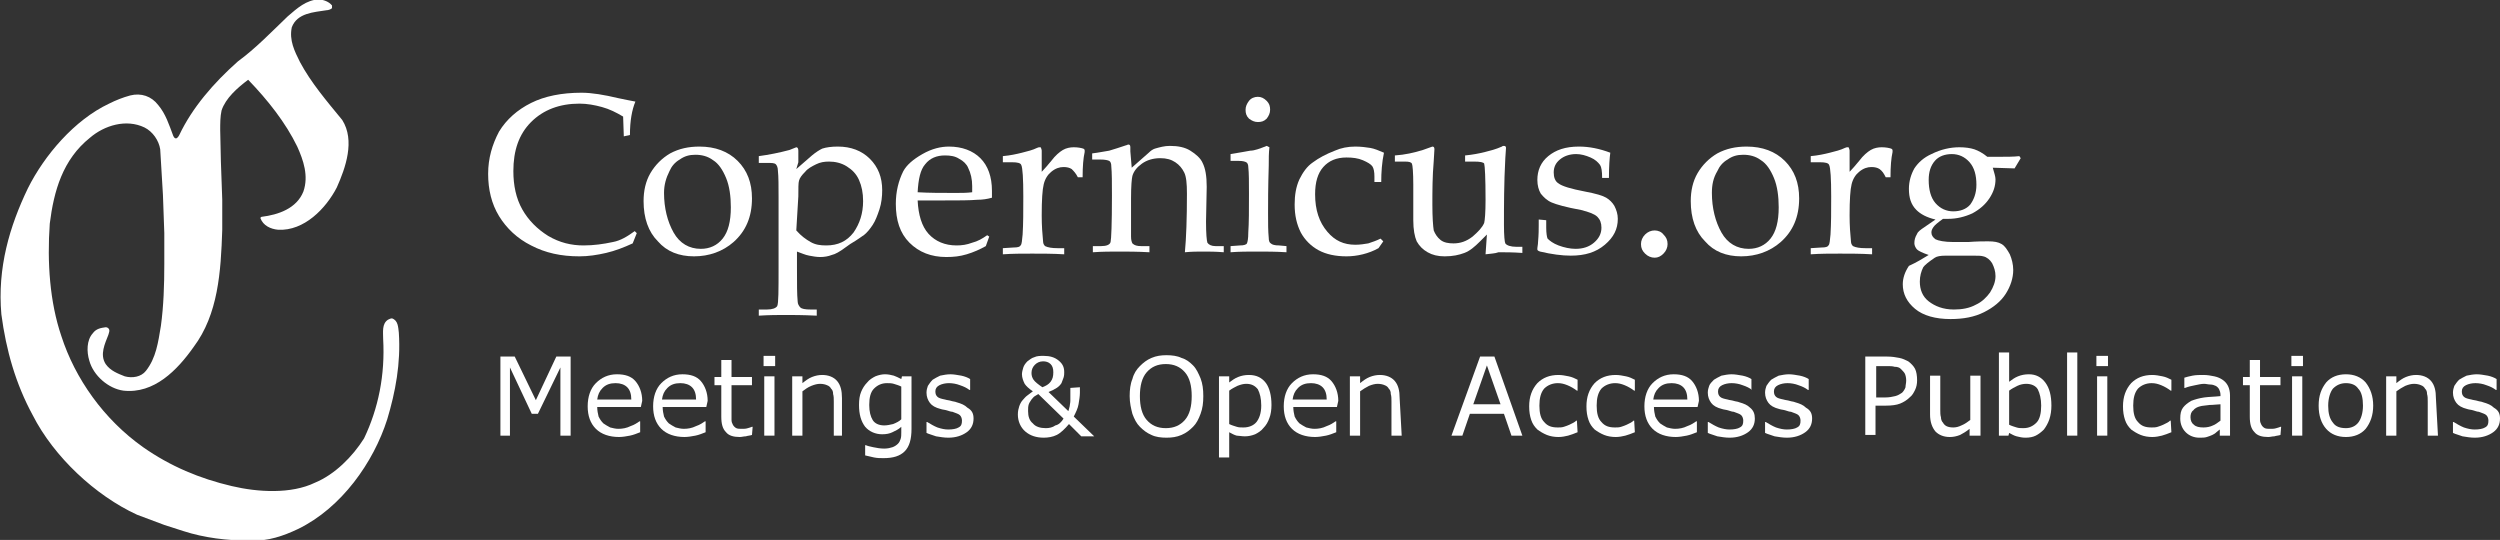 <?xml version="1.0" encoding="utf-8"?>
<!-- Generator: Adobe Illustrator 26.5.0, SVG Export Plug-In . SVG Version: 6.00 Build 0)  -->
<svg version="1.1" id="Layer_1" xmlns="http://www.w3.org/2000/svg" xmlns:xlink="http://www.w3.org/1999/xlink" x="0px" y="0px"
	 viewBox="0 0 366.7 79.2" style="enable-background:new 0 0 366.7 79.2;" xml:space="preserve">
<rect x="0" y="0" width="366.7" height="79.2" fill="#333333" stroke="none"/>
<style type="text/css">
	.st0{fill:#FFFFFF;}
	.st1{fill-rule:evenodd;clip-rule:evenodd;fill:#FFFFFF;}
</style>
<g>
	<path class="st0" d="M91.5,20l-0.1-2.9c-1-0.6-2-1.1-3.1-1.4c-1.1-0.3-2.2-0.5-3.3-0.5c-2.9,0-5.3,0.9-7.1,2.7
		c-1.8,1.8-2.6,4.2-2.6,7.2c0,2.1,0.4,4,1.3,5.6c0.9,1.6,2.2,2.9,3.8,3.9c1.7,1,3.4,1.4,5.2,1.4c1.5,0,2.9-0.2,4.3-0.5
		c1.1-0.2,2.1-0.8,3.2-1.6l0.3,0.3c-0.2,0.5-0.4,1-0.6,1.5c-1.3,0.6-2.6,1.1-3.9,1.4c-1.3,0.3-2.6,0.5-3.9,0.5c-2.7,0-5-0.5-7.1-1.6
		c-2-1-3.6-2.5-4.7-4.3c-1.1-1.8-1.6-3.9-1.6-6.2s0.6-4.3,1.6-6.2c1.1-1.8,2.7-3.2,4.7-4.2c2-1,4.5-1.5,7.4-1.5
		c1.5,0,3.3,0.3,5.4,0.8c1,0.2,1.9,0.4,2.5,0.5c-0.5,1.2-0.8,2.8-0.8,4.9L91.5,20L91.5,20z"/>
	<path class="st1" d="M94.4,29.5c0-1.5,0.3-2.9,1-4.1c0.7-1.2,1.7-2.2,2.9-2.9c1.3-0.7,2.7-1,4.3-1c2.3,0,4.2,0.7,5.6,2.1
		c1.4,1.4,2.1,3.2,2.1,5.5c0,2.7-0.9,4.8-2.7,6.4c-1.6,1.4-3.6,2.1-5.8,2.1c-2.2,0-4-0.7-5.3-2.2C95.1,34,94.4,32,94.4,29.5
		L94.4,29.5z M97.4,28.3c0,2.2,0.5,4.2,1.4,5.8c0.9,1.6,2.3,2.4,4,2.4c1.3,0,2.4-0.5,3.2-1.5c0.8-1,1.2-2.5,1.2-4.6
		c0-1.6-0.2-3.1-0.7-4.3c-0.5-1.2-1.1-2.1-1.9-2.6c-0.8-0.6-1.7-0.8-2.6-0.8c-0.9,0-1.6,0.2-2.3,0.7c-0.7,0.4-1.2,1-1.5,1.7
		C97.7,26.1,97.4,27.1,97.4,28.3L97.4,28.3z"/>
	<path class="st1" d="M116.8,24.8l2.3-2c0.6-0.5,1.1-0.8,1.5-1c0.6-0.2,1.4-0.3,2.3-0.3c1.9,0,3.5,0.6,4.7,1.8
		c1.2,1.2,1.8,2.7,1.8,4.6c0,0.9-0.1,1.9-0.4,2.8c-0.3,0.9-0.6,1.7-1,2.3c-0.4,0.6-0.8,1.1-1.3,1.5c-0.2,0.1-0.8,0.6-2,1.3l-0.7,0.5
		c-0.8,0.6-1.5,1-2,1.1c-0.5,0.2-1.1,0.3-1.7,0.3c-0.5,0-1.1-0.1-1.6-0.2c-0.6-0.1-1.2-0.4-1.8-0.6v2.3c0,2.4,0,4,0.1,5
		c0,0.4,0.2,0.7,0.4,0.9c0.2,0.2,0.7,0.3,1.5,0.3h0.9v0.9c-2.1-0.1-3.6-0.1-4.5-0.1c-1.1,0-2.4,0-4,0.1v-0.9h1.2
		c0.8,0,1.3-0.2,1.5-0.5c0.2-0.4,0.2-2.3,0.2-5.7V29c0-1.7,0-3.1-0.1-4c0-0.5-0.2-0.8-0.3-0.9c-0.2-0.2-0.6-0.2-1.2-0.2h-1.3v-1
		c1.5-0.2,3-0.5,4.5-0.9l1-0.4c0.2,0,0.3,0.2,0.3,0.5l0,1.7L116.8,24.8L116.8,24.8z M116.8,33.8c0.7,0.8,1.4,1.3,2.1,1.7
		s1.4,0.5,2.3,0.5c1.7,0,3-0.6,4-1.9c0.9-1.3,1.4-2.8,1.4-4.6c0-1.2-0.2-2.2-0.6-3.1c-0.4-0.9-1-1.5-1.8-2c-0.8-0.5-1.7-0.7-2.6-0.7
		c-0.7,0-1.3,0.1-1.9,0.4c-0.6,0.3-1.2,0.6-1.6,1.1c-0.5,0.5-0.8,0.9-0.9,1.3c-0.1,0.3-0.1,1.1-0.1,2.3L116.8,33.8L116.8,33.8z"/>
	<path class="st1" d="M134.6,29.4c0.1,2.1,0.6,3.8,1.6,4.9c1,1.1,2.4,1.7,4.1,1.7c0.8,0,1.5-0.1,2.3-0.4c0.8-0.2,1.5-0.6,2.2-1.1
		l0.3,0.2l-0.5,1.4c-0.9,0.5-1.8,0.9-2.8,1.2c-1,0.3-1.9,0.4-3,0.4c-2.2,0-4-0.7-5.4-2.1c-1.4-1.4-2-3.3-2-5.7
		c0-1.8,0.4-3.4,1.1-4.8c0.5-0.9,1.4-1.7,2.8-2.5c1.4-0.8,2.7-1.1,3.9-1.1c1.9,0,3.5,0.6,4.6,1.7c1.1,1.1,1.7,2.7,1.7,4.8l0,1
		c-0.7,0.2-1.4,0.3-2.1,0.3c-1.2,0.1-2.8,0.1-4.9,0.1L134.6,29.4L134.6,29.4z M134.6,28.2c1.7,0.1,3.5,0.1,5.6,0.1
		c0.8,0,1.6,0,2.4-0.1v-0.9c0-1-0.2-1.9-0.6-2.7c-0.2-0.5-0.7-1-1.3-1.3c-0.6-0.4-1.3-0.5-2.1-0.5c-1.2,0-2.2,0.4-2.9,1.3
		C135,24.9,134.7,26.3,134.6,28.2L134.6,28.2z"/>
	<path class="st0" d="M152.8,25.2c0.4-0.4,0.9-1,1.4-1.6c0.6-0.8,1.2-1.3,1.7-1.6c0.5-0.3,1.1-0.4,1.6-0.4c0.6,0,1.1,0.1,1.4,0.2
		c0.2,0.1,0.2,0.2,0.2,0.3l0,0.2c-0.2,0.9-0.3,2.1-0.3,3.7h-0.7c-0.3-0.6-0.6-0.9-0.9-1.2c-0.3-0.2-0.7-0.3-1.2-0.3
		c-0.6,0-1.2,0.2-1.8,0.7c-0.5,0.4-0.9,1-1.1,1.8s-0.3,2.3-0.3,4.6c0,1.5,0.1,2.8,0.2,3.8c0,0.4,0.2,0.6,0.3,0.7
		c0.4,0.2,1,0.3,1.8,0.3h1v0.9c-1.7-0.1-3.2-0.1-4.7-0.1c-1.4,0-2.9,0-4.3,0.1v-0.9l1.6-0.1c0.6,0,0.9-0.1,1-0.3
		c0.2-0.2,0.2-0.7,0.3-1.6c0.1-1.6,0.1-3.4,0.1-5.6c0-2.6-0.1-4.2-0.3-4.6c-0.1-0.3-0.6-0.4-1.3-0.4h-1.4v-0.9
		c1.1-0.1,2-0.3,2.8-0.5c0.8-0.2,1.6-0.4,2.2-0.7c0.2-0.1,0.3-0.1,0.4-0.1c0.1,0,0.2,0,0.2,0.1c0,0.1,0.1,0.2,0.1,0.4L152.8,25.2
		L152.8,25.2z"/>
	<path class="st0" d="M166,24.6l2.5-2.2c0.3-0.3,0.6-0.5,0.9-0.6c0.7-0.2,1.4-0.4,2.2-0.4c1.2,0,2.2,0.2,3,0.7
		c0.8,0.5,1.5,1.1,1.8,1.8c0.4,0.8,0.6,1.9,0.6,3.5l-0.1,5.1c0,1.8,0.1,2.8,0.2,3.1c0.2,0.3,0.6,0.5,1.2,0.5h1.2v0.9
		c-1.2-0.1-2.2-0.1-3-0.1c-0.8,0-1.7,0-2.7,0.1c0.2-2.1,0.3-5,0.3-8.6c0-1.5-0.1-2.5-0.4-3.1c-0.3-0.6-0.7-1.1-1.3-1.5
		c-0.6-0.4-1.3-0.6-2.2-0.6c-1.1,0-2,0.3-2.7,0.8c-0.7,0.5-1.2,1.1-1.4,1.8c-0.1,0.4-0.2,1.5-0.2,3.3c0,2,0,3.8,0,5.6
		c0,0.5,0.1,0.8,0.2,1c0.3,0.3,0.7,0.4,1.3,0.4h1.2v0.9c-1.8-0.1-3.3-0.1-4.4-0.1c-1.2,0-2.5,0-3.9,0.1v-0.9h1.2
		c0.8,0,1.3-0.2,1.4-0.6c0.1-0.4,0.2-2.6,0.2-6.8c0-1.9,0-3.3-0.1-4.4c0-0.3-0.1-0.6-0.3-0.7c-0.2-0.1-0.6-0.2-1.3-0.2h-1.2v-0.9
		c0.9-0.1,1.8-0.3,2.5-0.4c0.7-0.2,1.6-0.5,2.5-0.8c0.1,0,0.2-0.1,0.3-0.1c0.2,0,0.3,0.1,0.3,0.4l0,0.6L166,24.6L166,24.6z"/>
	<path class="st1" d="M184.5,14.2c0.5,0,0.9,0.2,1.3,0.6c0.4,0.4,0.5,0.8,0.5,1.3c0,0.5-0.2,0.9-0.5,1.3c-0.4,0.4-0.8,0.5-1.3,0.5
		c-0.5,0-0.9-0.2-1.3-0.5c-0.4-0.4-0.5-0.8-0.5-1.3c0-0.5,0.2-0.9,0.5-1.3C183.5,14.4,184,14.2,184.5,14.2L184.5,14.2z M185.8,21.4
		l0.4,0.2c-0.1,0.8-0.1,1.7-0.1,2.7c-0.1,3.2-0.1,5.5-0.1,7c0,1.4,0,2.6,0.1,3.6c0,0.4,0.1,0.7,0.3,0.8c0.2,0.2,0.6,0.3,1.2,0.3
		l1.1,0.1v0.9c-1.6-0.1-3-0.1-4.3-0.1c-1.3,0-2.6,0-3.9,0.1v-0.9l1.4-0.1c0.5,0,0.9-0.1,1-0.3c0.1-0.2,0.2-0.7,0.2-1.6
		c0.1-1.4,0.1-3.3,0.1-5.7c0-1.7,0-3-0.1-3.9c0-0.3-0.1-0.6-0.3-0.7c-0.2-0.1-0.5-0.2-1.1-0.2h-1.2v-1c1.3-0.2,2.3-0.4,2.9-0.5
		C184,22.1,184.8,21.8,185.8,21.4L185.8,21.4z"/>
	<path class="st0" d="M202.5,35l0.4,0.4l-0.7,1c-0.7,0.4-1.5,0.7-2.3,0.9c-0.8,0.2-1.6,0.3-2.4,0.3c-1.6,0-3-0.3-4.1-0.9
		c-1.1-0.6-2-1.5-2.6-2.6c-0.6-1.2-0.9-2.5-0.9-4.1c0-1.4,0.2-2.6,0.7-3.7c0.5-1,1.1-1.9,2-2.5c0.8-0.6,1.9-1.2,3.2-1.7
		c0.9-0.4,1.9-0.6,3-0.6c0.8,0,1.6,0.1,2.2,0.2c0.6,0.1,1.3,0.4,2,0.7c-0.3,1.4-0.4,2.9-0.4,4.3h-1v-0.8c0-0.7-0.1-1.2-0.3-1.5
		c-0.2-0.3-0.7-0.6-1.4-0.9c-0.7-0.3-1.5-0.4-2.4-0.4c-1.5,0-2.6,0.5-3.4,1.4c-0.8,0.9-1.2,2.2-1.2,4c0,2.3,0.6,4.1,1.8,5.5
		c1.1,1.3,2.4,1.9,4.1,1.9c0.7,0,1.3-0.1,1.9-0.2C201.3,35.5,201.9,35.3,202.5,35L202.5,35z"/>
	<path class="st0" d="M217.9,37.3l0.2-2.9l-1,1c-0.8,0.8-1.5,1.4-2.3,1.7c-0.8,0.3-1.7,0.5-2.9,0.5c-1,0-1.8-0.2-2.5-0.6
		c-0.7-0.4-1.2-0.9-1.6-1.6c-0.3-0.7-0.5-1.7-0.5-3.1c0-0.7,0-1.6,0-2.6l0-2.6c0-1.8-0.1-2.9-0.2-3.1c-0.1-0.2-0.4-0.3-1-0.3h-1.5
		v-0.9c1.5-0.1,2.8-0.4,4.1-0.8l1.4-0.5c0.2,0,0.3,0.1,0.3,0.4l-0.1,1.7c-0.2,2.3-0.2,4.5-0.2,6.4s0.1,3.2,0.2,3.8
		c0.2,0.5,0.5,1,1,1.4c0.5,0.4,1.2,0.5,1.9,0.5c1,0,1.9-0.3,2.8-1c0.8-0.7,1.4-1.3,1.7-2c0.1-0.4,0.2-1.5,0.2-3.4
		c0-3.2-0.1-5-0.2-5.3c-0.1-0.2-0.6-0.3-1.5-0.3h-1.3v-0.9c1.1-0.1,2.1-0.3,2.9-0.5s1.6-0.4,2.5-0.8c0.1-0.1,0.2-0.1,0.3-0.1
		c0.2,0,0.3,0.1,0.3,0.3l-0.1,1.5c-0.2,3.7-0.2,7-0.2,9.8c0,1.6,0.1,2.5,0.2,2.7c0.2,0.3,0.8,0.5,1.6,0.5h0.9v0.9
		c-1.4-0.1-2.5-0.1-3.5-0.1C219.3,37.2,218.6,37.2,217.9,37.3L217.9,37.3z"/>
	<path class="st0" d="M226.8,32.3v1.1c0,0.8,0.1,1.4,0.2,1.6c0.3,0.3,0.8,0.7,1.6,1c0.8,0.3,1.7,0.5,2.5,0.5c1.1,0,2-0.3,2.7-0.9
		c0.7-0.6,1.1-1.3,1.1-2.2c0-0.7-0.2-1.2-0.6-1.6c-0.4-0.4-1.2-0.7-2.4-1c-2.2-0.4-3.6-0.8-4.3-1.1c-0.7-0.3-1.2-0.8-1.6-1.3
		c-0.3-0.5-0.5-1.2-0.5-2c0-1.4,0.5-2.6,1.6-3.5c1.1-0.9,2.5-1.4,4.5-1.4c1.5,0,3,0.3,4.6,0.9c-0.1,0.7-0.2,2-0.2,3.7h-1
		c0-1-0.1-1.6-0.3-1.9c-0.3-0.4-0.7-0.8-1.4-1.1s-1.4-0.5-2.1-0.5c-1,0-1.8,0.3-2.4,0.8c-0.6,0.5-0.9,1.1-0.9,1.9
		c0,0.7,0.2,1.3,0.7,1.6c0.5,0.4,1.8,0.8,3.9,1.2c1.6,0.3,2.6,0.6,3.1,0.9c0.5,0.3,0.9,0.7,1.2,1.2c0.3,0.6,0.5,1.2,0.5,1.9
		c0,1.5-0.6,2.7-1.9,3.8c-1.3,1.1-2.9,1.6-5,1.6c-1.3,0-2.8-0.2-4.5-0.6c-0.3-0.1-0.4-0.2-0.4-0.3l0-0.2c0-0.2,0.1-0.5,0.1-0.9
		c0.1-1.1,0.1-1.9,0.1-2.5l0-0.8L226.8,32.3L226.8,32.3L226.8,32.3z"/>
	<path class="st0" d="M242.7,33.8c0.5,0,1,0.2,1.3,0.6c0.4,0.4,0.6,0.8,0.6,1.4c0,0.5-0.2,1-0.6,1.4c-0.4,0.4-0.8,0.6-1.3,0.6
		c-0.5,0-1-0.2-1.4-0.6c-0.4-0.4-0.6-0.8-0.6-1.4c0-0.5,0.2-1,0.6-1.4S242.2,33.8,242.7,33.8L242.7,33.8z"/>
	<path class="st1" d="M248,29.5c0-1.5,0.3-2.9,1-4.1c0.7-1.2,1.7-2.2,2.9-2.9c1.3-0.7,2.7-1,4.3-1c2.3,0,4.2,0.7,5.6,2.1
		c1.4,1.4,2.1,3.2,2.1,5.5c0,2.7-0.9,4.8-2.7,6.4c-1.6,1.4-3.6,2.1-5.8,2.1c-2.2,0-4-0.7-5.3-2.2C248.7,34,248,32,248,29.5L248,29.5
		z M251.1,28.3c0,2.2,0.5,4.2,1.4,5.8c0.9,1.6,2.3,2.4,4,2.4c1.3,0,2.4-0.5,3.2-1.5c0.8-1,1.2-2.5,1.2-4.6c0-1.6-0.2-3.1-0.7-4.3
		c-0.5-1.2-1.1-2.1-1.9-2.6c-0.8-0.6-1.7-0.8-2.6-0.8c-0.9,0-1.6,0.2-2.3,0.7c-0.7,0.4-1.2,1-1.5,1.7
		C251.3,26.1,251.1,27.1,251.1,28.3L251.1,28.3z"/>
	<path class="st0" d="M271.3,25.2c0.4-0.4,0.9-1,1.4-1.6c0.6-0.8,1.2-1.3,1.7-1.6c0.5-0.3,1.1-0.4,1.6-0.4c0.6,0,1.1,0.1,1.4,0.2
		c0.2,0.1,0.2,0.2,0.2,0.3l0,0.2c-0.2,0.9-0.3,2.1-0.3,3.7h-0.7c-0.3-0.6-0.5-0.9-0.9-1.2c-0.3-0.2-0.7-0.3-1.2-0.3
		c-0.6,0-1.2,0.2-1.8,0.7c-0.5,0.4-0.9,1-1.1,1.8s-0.3,2.3-0.3,4.6c0,1.5,0.1,2.8,0.2,3.8c0,0.4,0.2,0.6,0.3,0.7
		c0.4,0.2,1,0.3,1.8,0.3h1v0.9c-1.7-0.1-3.2-0.1-4.7-0.1c-1.4,0-2.9,0-4.3,0.1v-0.9l1.6-0.1c0.6,0,0.9-0.1,1-0.3
		c0.2-0.2,0.2-0.7,0.3-1.6c0.1-1.6,0.1-3.4,0.1-5.6c0-2.6-0.1-4.2-0.3-4.6c-0.1-0.3-0.6-0.4-1.3-0.4h-1.4v-0.9
		c1.1-0.1,2-0.3,2.8-0.5c0.8-0.2,1.6-0.4,2.2-0.7c0.2-0.1,0.3-0.1,0.4-0.1c0.1,0,0.2,0,0.2,0.1c0,0.1,0.1,0.2,0.1,0.4L271.3,25.2
		L271.3,25.2z"/>
	<path class="st1" d="M292.3,24.6c0.2,0.7,0.4,1.3,0.4,1.7c0,1-0.3,1.9-0.9,2.8c-0.6,0.9-1.4,1.6-2.5,2.2c-1.1,0.5-2.3,0.8-3.5,0.8
		l-0.8,0c-0.7,0.5-1.2,0.9-1.4,1.2c-0.2,0.3-0.3,0.5-0.3,0.8c0,0.4,0.2,0.7,0.6,1c0.4,0.2,1.3,0.4,2.6,0.4c0.5,0,1.2,0,2.2,0
		c1.3-0.1,2.3-0.1,2.9-0.1c0.9,0,1.5,0.1,2,0.4c0.5,0.3,0.8,0.8,1.2,1.5c0.3,0.7,0.5,1.5,0.5,2.3c0,1.2-0.4,2.4-1.1,3.5
		c-0.7,1.1-1.8,2-3.2,2.7c-1.4,0.7-3,1-4.9,1c-2.2,0-4-0.5-5.2-1.5c-1.2-1-1.8-2.2-1.8-3.6c0-0.9,0.3-1.8,0.9-2.7
		c1.1-0.5,2.1-1.1,2.9-1.6c-0.9-0.3-1.5-0.6-1.7-0.8c-0.2-0.2-0.4-0.6-0.4-0.9c0-0.5,0.1-0.9,0.4-1.4c0.1-0.3,0.5-0.6,1.1-1l1.6-1.1
		c-1.3-0.3-2.2-0.8-2.8-1.4c-0.8-0.8-1.1-1.8-1.1-3.1c0-1.1,0.3-2.1,0.8-3c0.6-0.9,1.4-1.6,2.5-2.1c1.4-0.7,2.8-1,4.1-1
		c0.8,0,1.6,0.1,2.2,0.3c0.6,0.2,1.3,0.6,1.9,1.1h1.4c1.4,0,2.5,0,3.3-0.1l0.2,0.3c-0.3,0.5-0.6,1-0.9,1.5L292.3,24.6L292.3,24.6
		L292.3,24.6z M289.9,27.1c0-1.4-0.3-2.5-1-3.3c-0.7-0.8-1.6-1.2-2.6-1.2c-1,0-1.9,0.3-2.5,1c-0.6,0.7-0.9,1.6-0.9,2.8
		c0,1.4,0.3,2.6,1,3.4c0.7,0.8,1.6,1.2,2.6,1.2c1,0,1.9-0.3,2.5-1C289.5,29.3,289.9,28.4,289.9,27.1L289.9,27.1z M285.4,37.5
		c-0.8,0-1.3,0.1-1.6,0.3c-0.9,0.6-1.5,1.1-1.7,1.4c-0.3,0.6-0.5,1.3-0.5,2.1c0,1.2,0.4,2.2,1.3,2.9s2.1,1.2,3.7,1.2
		c1.2,0,2.3-0.2,3.2-0.7c0.9-0.4,1.6-1.1,2.1-1.8c0.5-0.8,0.8-1.6,0.8-2.4c0-0.7-0.2-1.3-0.5-1.9c-0.3-0.5-0.8-0.9-1.3-1
		c-0.3-0.1-0.8-0.1-1.7-0.1L285.4,37.5L285.4,37.5z"/>
	<polygon class="st0" points="83.7,63.9 82.2,63.9 82.2,53.9 78.9,60.7 78,60.7 74.8,53.9 74.8,63.9 73.4,63.9 73.4,52.3 75.5,52.3 
		78.6,58.7 81.6,52.3 83.7,52.3 	"/>
	<path class="st1" d="M94,59.7h-6.4c0,0.5,0.1,1,0.2,1.4c0.2,0.4,0.4,0.7,0.7,1c0.3,0.2,0.6,0.4,1,0.6c0.4,0.1,0.8,0.2,1.2,0.2
		c0.6,0,1.2-0.1,1.8-0.4c0.6-0.2,1-0.5,1.3-0.7h0.1v1.6c-0.5,0.2-1,0.4-1.5,0.5c-0.5,0.1-1.1,0.2-1.6,0.2c-1.4,0-2.6-0.4-3.4-1.2
		c-0.8-0.8-1.2-1.9-1.2-3.3c0-1.4,0.4-2.6,1.2-3.4c0.8-0.8,1.8-1.3,3.1-1.3c1.2,0,2.1,0.3,2.7,1c0.6,0.7,1,1.7,1,2.9L94,59.7
		C94,59.7,94,59.7,94,59.7z M92.6,58.6c0-0.8-0.2-1.4-0.6-1.8c-0.4-0.4-1-0.6-1.7-0.6c-0.8,0-1.4,0.2-1.9,0.7
		c-0.5,0.5-0.7,1-0.8,1.7H92.6L92.6,58.6z"/>
	<path class="st1" d="M103.6,59.7h-6.4c0,0.5,0.1,1,0.2,1.4c0.2,0.4,0.4,0.7,0.7,1c0.3,0.2,0.6,0.4,1,0.6c0.4,0.1,0.8,0.2,1.2,0.2
		c0.6,0,1.2-0.1,1.8-0.4c0.6-0.2,1-0.5,1.3-0.7h0.1v1.6c-0.5,0.2-1,0.4-1.5,0.5c-0.5,0.1-1.1,0.2-1.6,0.2c-1.4,0-2.6-0.4-3.4-1.2
		c-0.8-0.8-1.2-1.9-1.2-3.3c0-1.4,0.4-2.6,1.2-3.4c0.8-0.8,1.8-1.3,3.1-1.3c1.2,0,2.1,0.3,2.7,1c0.6,0.7,1,1.7,1,2.9L103.6,59.7
		L103.6,59.7z M102.1,58.6c0-0.8-0.2-1.4-0.6-1.8c-0.4-0.4-1-0.6-1.7-0.6c-0.8,0-1.4,0.2-1.9,0.7c-0.5,0.5-0.7,1-0.8,1.7H102.1
		L102.1,58.6z"/>
	<path class="st0" d="M110.3,63.8c-0.3,0.1-0.6,0.1-0.9,0.2c-0.3,0-0.6,0.1-0.9,0.1c-0.9,0-1.6-0.2-2-0.7c-0.5-0.5-0.7-1.2-0.7-2.3
		v-4.6h-1v-1.2h1v-2.5h1.5v2.5h3v1.2h-3v4c0,0.5,0,0.8,0,1.1c0,0.3,0.1,0.5,0.2,0.7c0.1,0.2,0.3,0.4,0.5,0.5
		c0.2,0.1,0.5,0.1,0.9,0.1c0.2,0,0.5,0,0.8-0.1c0.3-0.1,0.4-0.1,0.6-0.2h0.1L110.3,63.8L110.3,63.8z"/>
	<path class="st1" d="M113.7,53.7H112v-1.5h1.7V53.7L113.7,53.7z M113.6,63.9h-1.5v-8.7h1.5V63.9L113.6,63.9z"/>
	<path class="st0" d="M123.8,63.9h-1.5v-5c0-0.4,0-0.8-0.1-1.1c0-0.4-0.1-0.6-0.3-0.8c-0.1-0.2-0.3-0.4-0.6-0.5
		c-0.2-0.1-0.6-0.2-1-0.2c-0.4,0-0.8,0.1-1.3,0.3s-0.9,0.5-1.3,0.8v6.5h-1.5v-8.7h1.5v1c0.5-0.4,0.9-0.7,1.4-0.9
		c0.5-0.2,1-0.3,1.5-0.3c0.9,0,1.7,0.3,2.2,0.9c0.5,0.6,0.7,1.4,0.7,2.5V63.9L123.8,63.9z"/>
	<path class="st1" d="M133.7,62.9c0,1.5-0.3,2.6-1,3.3c-0.7,0.7-1.7,1-3.1,1c-0.5,0-0.9,0-1.4-0.1c-0.4-0.1-0.9-0.2-1.3-0.3v-1.5
		h0.1c0.2,0.1,0.6,0.2,1.1,0.3c0.5,0.1,1,0.2,1.6,0.2c0.5,0,0.9-0.1,1.2-0.2c0.3-0.1,0.6-0.3,0.8-0.5c0.2-0.2,0.3-0.4,0.4-0.7
		c0.1-0.3,0.1-0.6,0.1-1v-0.8c-0.4,0.4-0.9,0.6-1.3,0.8c-0.4,0.2-0.9,0.3-1.5,0.3c-1,0-1.9-0.4-2.5-1.1c-0.6-0.8-0.9-1.8-0.9-3.2
		c0-0.8,0.1-1.4,0.3-1.9c0.2-0.5,0.5-1,0.9-1.4c0.3-0.4,0.8-0.7,1.2-0.9c0.5-0.2,1-0.3,1.4-0.3c0.5,0,0.9,0.1,1.3,0.2
		c0.3,0.1,0.7,0.3,1.1,0.5l0.1-0.4h1.4L133.7,62.9L133.7,62.9z M132.2,61.5v-4.8c-0.4-0.2-0.8-0.3-1.1-0.4c-0.3-0.1-0.7-0.1-1-0.1
		c-0.8,0-1.4,0.3-1.9,0.8c-0.5,0.5-0.7,1.3-0.7,2.4c0,1,0.2,1.7,0.5,2.2c0.3,0.5,0.9,0.8,1.7,0.8c0.4,0,0.9-0.1,1.3-0.2
		C131.5,62,131.9,61.8,132.2,61.5L132.2,61.5z"/>
	<path class="st0" d="M142.8,61.4c0,0.8-0.3,1.5-1,2c-0.7,0.5-1.6,0.8-2.7,0.8c-0.6,0-1.2-0.1-1.8-0.2c-0.5-0.2-1-0.3-1.4-0.5v-1.6
		h0.1c0.5,0.3,1,0.6,1.5,0.8c0.6,0.2,1.1,0.3,1.6,0.3c0.6,0,1.2-0.1,1.5-0.3c0.4-0.2,0.5-0.5,0.5-1c0-0.3-0.1-0.6-0.3-0.8
		s-0.6-0.3-1.1-0.5c-0.2,0-0.5-0.1-0.8-0.2c-0.3-0.1-0.6-0.1-0.9-0.2c-0.8-0.2-1.3-0.5-1.6-0.9c-0.3-0.4-0.5-0.9-0.5-1.5
		c0-0.4,0.1-0.7,0.2-1c0.2-0.3,0.4-0.6,0.7-0.9c0.3-0.2,0.7-0.4,1.1-0.6c0.5-0.1,1-0.2,1.5-0.2c0.5,0,1,0.1,1.6,0.2
		c0.5,0.1,1,0.3,1.3,0.5v1.6h-0.1c-0.4-0.3-0.8-0.5-1.4-0.7c-0.5-0.2-1.1-0.3-1.6-0.3c-0.5,0-1,0.1-1.4,0.3
		c-0.4,0.2-0.6,0.5-0.6,0.9c0,0.4,0.1,0.6,0.3,0.8c0.2,0.2,0.6,0.3,1.1,0.4c0.3,0.1,0.6,0.1,0.9,0.2c0.3,0.1,0.6,0.1,0.8,0.2
		c0.7,0.2,1.2,0.4,1.6,0.8C142.6,60.2,142.8,60.7,142.8,61.4L142.8,61.4z"/>
	<path class="st1" d="M154.5,54.6c0-0.5-0.1-0.9-0.4-1.2c-0.3-0.3-0.7-0.4-1.1-0.4c-0.5,0-0.9,0.2-1.2,0.5c-0.3,0.3-0.5,0.7-0.5,1.2
		c0,0.4,0.1,0.7,0.3,1c0.2,0.3,0.7,0.7,1.3,1.1c0.5-0.2,0.9-0.4,1.2-0.8C154.4,55.6,154.5,55.2,154.5,54.6L154.5,54.6z M156,61.4
		l-3.7-3.6c-0.2,0.1-0.3,0.2-0.5,0.3c-0.2,0.1-0.3,0.3-0.5,0.5c-0.1,0.2-0.3,0.4-0.4,0.7c-0.1,0.3-0.1,0.6-0.1,1
		c0,0.8,0.2,1.4,0.7,1.8c0.4,0.5,1.1,0.7,1.9,0.7c0.5,0,1-0.1,1.4-0.4C155.3,62.3,155.7,61.9,156,61.4L156,61.4z M158.4,56.8v0.8
		c0,0.5-0.1,1.1-0.2,1.7s-0.4,1.2-0.7,1.8l3,2.9h-1.9l-1.8-1.8c-0.6,0.7-1.2,1.3-1.8,1.6c-0.6,0.3-1.3,0.4-1.9,0.4
		c-1.1,0-2-0.3-2.7-0.9c-0.7-0.6-1.1-1.5-1.1-2.5c0-0.5,0.1-0.9,0.2-1.2c0.1-0.3,0.3-0.7,0.5-0.9c0.2-0.2,0.4-0.5,0.7-0.7
		c0.3-0.2,0.5-0.4,0.8-0.6c-0.6-0.4-1-0.8-1.2-1.1c-0.2-0.4-0.4-0.9-0.4-1.4c0-0.3,0.1-0.7,0.2-1c0.1-0.3,0.3-0.6,0.6-0.9
		c0.3-0.2,0.6-0.5,1-0.6c0.4-0.2,0.9-0.2,1.4-0.2c0.9,0,1.6,0.2,2.2,0.7c0.6,0.5,0.8,1,0.8,1.7c0,0.2,0,0.5-0.1,0.8
		c-0.1,0.3-0.2,0.5-0.3,0.8c-0.2,0.3-0.4,0.5-0.7,0.7c-0.3,0.2-0.7,0.4-1.2,0.6l2.9,2.8c0.1-0.2,0.1-0.4,0.2-0.7
		c0-0.2,0.1-0.5,0.1-0.8c0-0.3,0-0.6,0-1c0-0.4,0-0.7,0-0.9L158.4,56.8L158.4,56.8z"/>
	<path class="st1" d="M175,53.6c0.5,0.5,0.8,1.2,1.1,1.9c0.3,0.8,0.4,1.6,0.4,2.6s-0.1,1.8-0.4,2.6c-0.3,0.8-0.6,1.4-1.1,1.9
		c-0.5,0.5-1,0.9-1.7,1.2c-0.7,0.3-1.4,0.4-2.2,0.4c-0.8,0-1.6-0.1-2.2-0.4c-0.7-0.3-1.2-0.7-1.7-1.2c-0.5-0.5-0.8-1.1-1.1-1.9
		c-0.2-0.8-0.4-1.6-0.4-2.6c0-0.9,0.1-1.8,0.4-2.5c0.2-0.8,0.6-1.4,1.1-1.9c0.5-0.5,1-0.9,1.7-1.2c0.7-0.3,1.4-0.4,2.2-0.4
		c0.8,0,1.6,0.1,2.2,0.4C174,52.7,174.5,53.1,175,53.6L175,53.6z M174.8,58.1c0-1.5-0.3-2.7-1-3.5c-0.7-0.8-1.6-1.2-2.8-1.2
		c-1.2,0-2.1,0.4-2.8,1.2c-0.7,0.8-1,2-1,3.5c0,1.5,0.3,2.7,1,3.5c0.7,0.8,1.6,1.2,2.8,1.2c1.2,0,2.1-0.4,2.8-1.2
		C174.5,60.8,174.8,59.6,174.8,58.1L174.8,58.1z"/>
	<path class="st1" d="M186.5,59.4c0,0.7-0.1,1.4-0.3,1.9c-0.2,0.6-0.5,1.1-0.9,1.5c-0.3,0.4-0.8,0.7-1.2,0.9c-0.5,0.2-1,0.3-1.5,0.3
		c-0.5,0-0.9-0.1-1.2-0.1c-0.4-0.1-0.7-0.3-1.1-0.5v3.7h-1.5V55.2h1.5v0.9c0.4-0.3,0.8-0.6,1.3-0.8c0.5-0.2,1-0.3,1.6-0.3
		c1.1,0,1.9,0.4,2.5,1.2C186.2,56.9,186.5,58,186.5,59.4L186.5,59.4z M185,59.5c0-1.1-0.2-1.8-0.5-2.4c-0.4-0.5-0.9-0.8-1.7-0.8
		c-0.4,0-0.8,0.1-1.3,0.3c-0.4,0.2-0.8,0.4-1.2,0.7v4.9c0.4,0.2,0.8,0.3,1.1,0.4c0.3,0.1,0.6,0.1,1,0.1c0.8,0,1.5-0.3,1.9-0.8
		C184.7,61.4,185,60.6,185,59.5L185,59.5z"/>
	<path class="st1" d="M196.1,59.7h-6.4c0,0.5,0.1,1,0.2,1.4c0.2,0.4,0.4,0.7,0.7,1c0.3,0.2,0.6,0.4,1,0.6c0.4,0.1,0.8,0.2,1.2,0.2
		c0.6,0,1.2-0.1,1.8-0.4c0.6-0.2,1-0.5,1.3-0.7h0.1v1.6c-0.5,0.2-1,0.4-1.5,0.5c-0.5,0.1-1.1,0.2-1.6,0.2c-1.4,0-2.6-0.4-3.4-1.2
		c-0.8-0.8-1.2-1.9-1.2-3.3c0-1.4,0.4-2.6,1.2-3.4c0.8-0.8,1.8-1.3,3.1-1.3c1.2,0,2.1,0.3,2.7,1c0.6,0.7,1,1.7,1,2.9L196.1,59.7
		L196.1,59.7z M194.6,58.6c0-0.8-0.2-1.4-0.6-1.8c-0.4-0.4-1-0.6-1.7-0.6c-0.8,0-1.4,0.2-1.9,0.7c-0.5,0.5-0.7,1-0.8,1.7H194.6
		L194.6,58.6z"/>
	<path class="st0" d="M205.6,63.9h-1.5v-5c0-0.4,0-0.8-0.1-1.1c0-0.4-0.1-0.6-0.3-0.8c-0.1-0.2-0.3-0.4-0.6-0.5
		c-0.2-0.1-0.6-0.2-1-0.2c-0.4,0-0.8,0.1-1.3,0.3c-0.4,0.2-0.9,0.5-1.3,0.8v6.5h-1.5v-8.7h1.5v1c0.5-0.4,0.9-0.7,1.4-0.9
		c0.5-0.2,1-0.3,1.5-0.3c0.9,0,1.7,0.3,2.2,0.9c0.5,0.6,0.7,1.4,0.7,2.5L205.6,63.9L205.6,63.9z"/>
	<path class="st1" d="M223.3,63.9h-1.6l-1.1-3.2h-5l-1.1,3.2h-1.6l4.2-11.6h2.1L223.3,63.9L223.3,63.9z M220.1,59.3l-2-5.7l-2,5.7
		H220.1L220.1,59.3z"/>
	<path class="st0" d="M231.4,63.4c-0.5,0.2-1,0.4-1.4,0.5c-0.4,0.1-0.9,0.2-1.4,0.2c-0.6,0-1.2-0.1-1.7-0.3c-0.5-0.2-1-0.5-1.4-0.8
		c-0.4-0.4-0.7-0.8-0.9-1.4s-0.3-1.2-0.3-2c0-1.4,0.4-2.5,1.2-3.4c0.8-0.8,1.8-1.2,3.1-1.2c0.5,0,1,0.1,1.5,0.2
		c0.5,0.1,0.9,0.3,1.3,0.5v1.6h-0.1c-0.4-0.3-0.9-0.6-1.4-0.8c-0.5-0.2-0.9-0.3-1.4-0.3c-0.8,0-1.5,0.3-2,0.8
		c-0.5,0.6-0.7,1.4-0.7,2.5c0,1.1,0.2,1.9,0.7,2.4c0.5,0.6,1.1,0.8,2,0.8c0.3,0,0.6,0,0.9-0.1c0.3-0.1,0.6-0.2,0.8-0.3
		c0.2-0.1,0.4-0.2,0.6-0.3c0.2-0.1,0.3-0.2,0.4-0.3h0.1L231.4,63.4L231.4,63.4z"/>
	<path class="st0" d="M239.8,63.4c-0.5,0.2-1,0.4-1.4,0.5c-0.4,0.1-0.9,0.2-1.4,0.2c-0.6,0-1.2-0.1-1.7-0.3c-0.5-0.2-1-0.5-1.4-0.8
		c-0.4-0.4-0.7-0.8-0.9-1.4c-0.2-0.6-0.3-1.2-0.3-2c0-1.4,0.4-2.5,1.2-3.4c0.8-0.8,1.8-1.2,3.1-1.2c0.5,0,1,0.1,1.5,0.2
		c0.5,0.1,0.9,0.3,1.3,0.5v1.6h-0.1c-0.4-0.3-0.9-0.6-1.4-0.8c-0.5-0.2-0.9-0.3-1.4-0.3c-0.8,0-1.5,0.3-2,0.8
		c-0.5,0.6-0.7,1.4-0.7,2.5c0,1.1,0.2,1.9,0.7,2.4c0.5,0.6,1.1,0.8,2,0.8c0.3,0,0.6,0,0.9-0.1c0.3-0.1,0.6-0.2,0.8-0.3
		c0.2-0.1,0.4-0.2,0.6-0.3c0.2-0.1,0.3-0.2,0.4-0.3h0.1L239.8,63.4L239.8,63.4z"/>
	<path class="st1" d="M249,59.7h-6.4c0,0.5,0.1,1,0.2,1.4c0.2,0.4,0.4,0.7,0.7,1c0.3,0.2,0.6,0.4,1,0.6c0.4,0.1,0.8,0.2,1.2,0.2
		c0.6,0,1.2-0.1,1.8-0.4c0.6-0.2,1-0.5,1.3-0.7h0.1v1.6c-0.5,0.2-1,0.4-1.5,0.5c-0.5,0.1-1.1,0.2-1.6,0.2c-1.4,0-2.6-0.4-3.4-1.2
		c-0.8-0.8-1.2-1.9-1.2-3.3c0-1.4,0.4-2.6,1.2-3.4c0.8-0.8,1.8-1.3,3.1-1.3c1.2,0,2.1,0.3,2.7,1c0.6,0.7,1,1.7,1,2.9L249,59.7
		C249,59.7,249,59.7,249,59.7z M247.5,58.6c0-0.8-0.2-1.4-0.6-1.8c-0.4-0.4-1-0.6-1.7-0.6c-0.8,0-1.4,0.2-1.9,0.7
		c-0.5,0.5-0.7,1-0.8,1.7H247.5L247.5,58.6z"/>
	<path class="st0" d="M257.4,61.4c0,0.8-0.3,1.5-1,2c-0.7,0.5-1.6,0.8-2.7,0.8c-0.6,0-1.2-0.1-1.8-0.2c-0.5-0.2-1-0.3-1.4-0.5v-1.6
		h0.1c0.5,0.3,1,0.6,1.5,0.8c0.6,0.2,1.1,0.3,1.6,0.3c0.6,0,1.2-0.1,1.5-0.3c0.4-0.2,0.5-0.5,0.5-1c0-0.3-0.1-0.6-0.3-0.8
		s-0.6-0.3-1.1-0.5c-0.2,0-0.5-0.1-0.8-0.2c-0.3-0.1-0.6-0.1-0.9-0.2c-0.8-0.2-1.3-0.5-1.6-0.9c-0.3-0.4-0.5-0.9-0.5-1.5
		c0-0.4,0.1-0.7,0.2-1c0.1-0.3,0.4-0.6,0.7-0.9c0.3-0.2,0.7-0.4,1.1-0.6c0.5-0.1,1-0.2,1.5-0.2c0.5,0,1,0.1,1.6,0.2
		c0.5,0.1,1,0.3,1.3,0.5v1.6H257c-0.4-0.3-0.8-0.5-1.4-0.7c-0.5-0.2-1.1-0.3-1.6-0.3c-0.5,0-1,0.1-1.4,0.3c-0.4,0.2-0.6,0.5-0.6,0.9
		c0,0.4,0.1,0.6,0.3,0.8c0.2,0.2,0.6,0.3,1.1,0.4c0.3,0.1,0.6,0.1,0.9,0.2c0.3,0.1,0.6,0.1,0.8,0.2c0.7,0.2,1.2,0.4,1.6,0.8
		C257.2,60.2,257.4,60.7,257.4,61.4L257.4,61.4z"/>
	<path class="st0" d="M265.8,61.4c0,0.8-0.3,1.5-1,2c-0.7,0.5-1.6,0.8-2.7,0.8c-0.6,0-1.2-0.1-1.8-0.2c-0.5-0.2-1-0.3-1.4-0.5v-1.6
		h0.1c0.5,0.3,1,0.6,1.5,0.8c0.6,0.2,1.1,0.3,1.6,0.3c0.6,0,1.2-0.1,1.5-0.3c0.4-0.2,0.5-0.5,0.5-1c0-0.3-0.1-0.6-0.3-0.8
		s-0.6-0.3-1.1-0.5c-0.2,0-0.5-0.1-0.8-0.2c-0.3-0.1-0.6-0.1-0.9-0.2c-0.8-0.2-1.3-0.5-1.6-0.9c-0.3-0.4-0.5-0.9-0.5-1.5
		c0-0.4,0.1-0.7,0.2-1c0.2-0.3,0.4-0.6,0.7-0.9c0.3-0.2,0.7-0.4,1.1-0.6c0.5-0.1,1-0.2,1.5-0.2c0.5,0,1,0.1,1.6,0.2
		c0.5,0.1,1,0.3,1.3,0.5v1.6h-0.1c-0.4-0.3-0.8-0.5-1.4-0.7c-0.5-0.2-1.1-0.3-1.6-0.3c-0.5,0-1,0.1-1.4,0.3
		c-0.4,0.2-0.6,0.5-0.6,0.9c0,0.4,0.1,0.6,0.3,0.8c0.2,0.2,0.6,0.3,1.1,0.4c0.3,0.1,0.6,0.1,0.9,0.2c0.3,0.1,0.6,0.1,0.8,0.2
		c0.7,0.2,1.2,0.4,1.6,0.8C265.6,60.2,265.8,60.7,265.8,61.4L265.8,61.4z"/>
	<path class="st1" d="M281.2,55.8c0,0.5-0.1,1-0.3,1.4c-0.2,0.4-0.4,0.8-0.8,1.1c-0.4,0.4-0.9,0.7-1.4,0.9c-0.5,0.2-1.2,0.3-2.1,0.3
		h-1.5v4.3h-1.5V52.3h3.2c0.7,0,1.3,0.1,1.8,0.2c0.5,0.1,0.9,0.3,1.3,0.5c0.4,0.3,0.8,0.7,1,1.1C281.1,54.5,281.2,55.1,281.2,55.8
		L281.2,55.8z M279.6,55.8c0-0.4-0.1-0.8-0.2-1s-0.4-0.5-0.6-0.7c-0.2-0.2-0.5-0.3-0.9-0.3c-0.3-0.1-0.7-0.1-1.2-0.1h-1.5v4.6h1.3
		c0.6,0,1.1-0.1,1.5-0.2c0.4-0.1,0.7-0.3,1-0.5c0.2-0.2,0.4-0.5,0.5-0.8C279.5,56.5,279.6,56.2,279.6,55.8L279.6,55.8z"/>
	<path class="st0" d="M290.4,63.9h-1.5v-1c-0.5,0.4-1,0.7-1.4,0.9c-0.5,0.2-1,0.3-1.5,0.3c-0.9,0-1.6-0.3-2.1-0.8
		c-0.5-0.6-0.8-1.4-0.8-2.5v-5.7h1.5v5c0,0.4,0,0.8,0.1,1.1c0,0.3,0.1,0.6,0.3,0.8c0.1,0.2,0.3,0.4,0.5,0.5c0.2,0.1,0.5,0.2,1,0.2
		c0.4,0,0.8-0.1,1.2-0.3c0.5-0.2,0.9-0.5,1.3-0.8v-6.5h1.5V63.9L290.4,63.9z"/>
	<path class="st1" d="M300.9,59.5c0,0.7-0.1,1.4-0.3,2c-0.2,0.6-0.5,1.1-0.8,1.5c-0.4,0.4-0.8,0.7-1.2,0.9c-0.4,0.2-0.9,0.3-1.5,0.3
		c-0.5,0-0.9-0.1-1.3-0.2c-0.4-0.1-0.7-0.3-1.1-0.5l-0.1,0.4h-1.4V51.7h1.5v4.3c0.4-0.3,0.8-0.6,1.3-0.8c0.5-0.2,1-0.3,1.6-0.3
		c1,0,1.8,0.4,2.4,1.2C300.6,56.9,300.9,58,300.9,59.5L300.9,59.5z M299.4,59.5c0-1-0.2-1.8-0.5-2.4c-0.3-0.5-0.9-0.8-1.7-0.8
		c-0.4,0-0.9,0.1-1.3,0.3c-0.4,0.2-0.8,0.4-1.2,0.7v5c0.4,0.2,0.8,0.3,1.1,0.4c0.3,0.1,0.6,0.1,1,0.1c0.8,0,1.4-0.3,1.9-0.8
		C299.2,61.5,299.4,60.6,299.4,59.5L299.4,59.5z"/>
	<polygon class="st0" points="304.7,63.9 303.2,63.9 303.2,51.7 304.7,51.7 	"/>
	<path class="st1" d="M309.2,53.7h-1.7v-1.5h1.7V53.7L309.2,53.7z M309.1,63.9h-1.5v-8.7h1.5V63.9L309.1,63.9z"/>
	<path class="st0" d="M318.5,63.4c-0.5,0.2-1,0.4-1.4,0.5c-0.4,0.1-0.9,0.2-1.4,0.2c-0.6,0-1.2-0.1-1.7-0.3c-0.5-0.2-1-0.5-1.4-0.8
		c-0.4-0.4-0.7-0.8-0.9-1.4s-0.3-1.2-0.3-2c0-1.4,0.4-2.5,1.2-3.4c0.8-0.8,1.8-1.2,3.1-1.2c0.5,0,1,0.1,1.5,0.2
		c0.5,0.1,0.9,0.3,1.3,0.5v1.6h-0.1c-0.4-0.3-0.9-0.6-1.4-0.8c-0.5-0.2-0.9-0.3-1.4-0.3c-0.8,0-1.5,0.3-2,0.8
		c-0.5,0.6-0.7,1.4-0.7,2.5c0,1.1,0.2,1.9,0.7,2.4c0.5,0.6,1.1,0.8,2,0.8c0.3,0,0.6,0,0.9-0.1c0.3-0.1,0.6-0.2,0.8-0.3
		c0.2-0.1,0.4-0.2,0.6-0.3c0.2-0.1,0.3-0.2,0.4-0.3h0.1L318.5,63.4L318.5,63.4L318.5,63.4z"/>
	<path class="st1" d="M327.1,63.9h-1.5V63c-0.1,0.1-0.3,0.2-0.5,0.4c-0.2,0.2-0.4,0.3-0.6,0.4c-0.2,0.1-0.5,0.2-0.8,0.3
		c-0.3,0.1-0.7,0.1-1.1,0.1c-0.8,0-1.5-0.3-2-0.8c-0.5-0.5-0.8-1.2-0.8-2c0-0.7,0.1-1.2,0.4-1.6c0.3-0.4,0.7-0.7,1.2-1
		c0.5-0.2,1.2-0.4,1.9-0.5c0.7-0.1,1.5-0.1,2.4-0.2v-0.2c0-0.3-0.1-0.6-0.2-0.8c-0.1-0.2-0.3-0.4-0.5-0.5c-0.2-0.1-0.5-0.2-0.8-0.2
		c-0.3,0-0.6-0.1-0.9-0.1c-0.4,0-0.8,0.1-1.3,0.2c-0.5,0.1-1,0.2-1.5,0.4h-0.1v-1.5c0.3-0.1,0.7-0.2,1.2-0.3
		c0.5-0.1,1.1-0.1,1.6-0.1c0.6,0,1.1,0.1,1.6,0.2c0.5,0.1,0.9,0.3,1.2,0.5c0.3,0.2,0.6,0.5,0.8,0.9c0.2,0.4,0.3,0.9,0.3,1.4
		L327.1,63.9C327.1,63.9,327.1,63.9,327.1,63.9z M325.7,61.7v-2.4c-0.4,0-1,0.1-1.6,0.1c-0.6,0.1-1.1,0.1-1.4,0.2
		c-0.4,0.1-0.8,0.3-1,0.6c-0.3,0.2-0.4,0.6-0.4,1c0,0.5,0.2,0.9,0.5,1.1c0.3,0.3,0.8,0.4,1.4,0.4c0.5,0,1-0.1,1.4-0.3
		C324.9,62.3,325.3,62,325.7,61.7L325.7,61.7z"/>
	<path class="st0" d="M334.5,63.8c-0.3,0.1-0.6,0.1-0.9,0.2c-0.3,0-0.6,0.1-0.9,0.1c-0.9,0-1.6-0.2-2-0.7c-0.5-0.5-0.7-1.2-0.7-2.3
		v-4.6h-1v-1.2h1v-2.5h1.5v2.5h3v1.2h-3v4c0,0.5,0,0.8,0,1.1c0,0.3,0.1,0.5,0.2,0.7c0.1,0.2,0.3,0.4,0.5,0.5
		c0.2,0.1,0.5,0.1,0.9,0.1c0.2,0,0.5,0,0.8-0.1c0.3-0.1,0.4-0.1,0.6-0.2h0.1L334.5,63.8L334.5,63.8z"/>
	<path class="st1" d="M337.8,53.7h-1.7v-1.5h1.7V53.7L337.8,53.7z M337.7,63.9h-1.5v-8.7h1.5V63.9L337.7,63.9z"/>
	<path class="st1" d="M348.1,59.5c0,1.4-0.4,2.5-1.1,3.4c-0.7,0.8-1.7,1.2-2.9,1.2c-1.2,0-2.2-0.4-2.9-1.2c-0.7-0.8-1.1-1.9-1.1-3.4
		s0.4-2.5,1.1-3.4c0.7-0.8,1.7-1.2,2.9-1.2c1.2,0,2.2,0.4,2.9,1.2C347.7,57,348.1,58.1,348.1,59.5L348.1,59.5z M346.6,59.5
		c0-1.1-0.2-2-0.7-2.5c-0.4-0.6-1.1-0.8-1.8-0.8c-0.8,0-1.4,0.3-1.9,0.8c-0.4,0.5-0.7,1.4-0.7,2.5c0,1.1,0.2,1.9,0.7,2.5
		c0.4,0.6,1.1,0.8,1.9,0.8c0.8,0,1.4-0.3,1.8-0.8C346.3,61.5,346.6,60.6,346.6,59.5L346.6,59.5z"/>
	<path class="st0" d="M357.6,63.9h-1.5v-5c0-0.4,0-0.8-0.1-1.1c0-0.4-0.1-0.6-0.3-0.8c-0.1-0.2-0.3-0.4-0.6-0.5
		c-0.2-0.1-0.6-0.2-1-0.2c-0.4,0-0.8,0.1-1.3,0.3c-0.4,0.2-0.9,0.5-1.3,0.8v6.5h-1.5v-8.7h1.5v1c0.5-0.4,0.9-0.7,1.4-0.9
		c0.5-0.2,1-0.3,1.5-0.3c0.9,0,1.7,0.3,2.2,0.9s0.7,1.4,0.7,2.5L357.6,63.9L357.6,63.9z"/>
	<path class="st0" d="M366.7,61.4c0,0.8-0.3,1.5-1,2c-0.7,0.5-1.6,0.8-2.7,0.8c-0.6,0-1.2-0.1-1.8-0.2c-0.5-0.2-1-0.3-1.4-0.5v-1.6
		h0.1c0.5,0.3,1,0.6,1.5,0.8c0.6,0.2,1.1,0.3,1.6,0.3c0.6,0,1.2-0.1,1.5-0.3c0.4-0.2,0.5-0.5,0.5-1c0-0.3-0.1-0.6-0.3-0.8
		s-0.6-0.3-1.1-0.5c-0.2,0-0.5-0.1-0.8-0.2c-0.3-0.1-0.6-0.1-0.9-0.2c-0.8-0.2-1.3-0.5-1.6-0.9c-0.3-0.4-0.5-0.9-0.5-1.5
		c0-0.4,0.1-0.7,0.2-1c0.2-0.3,0.4-0.6,0.7-0.9c0.3-0.2,0.7-0.4,1.1-0.6c0.5-0.1,1-0.2,1.5-0.2c0.5,0,1,0.1,1.6,0.2
		c0.5,0.1,1,0.3,1.3,0.5v1.6h-0.1c-0.4-0.3-0.8-0.5-1.4-0.7c-0.5-0.2-1.1-0.3-1.6-0.3c-0.5,0-1,0.1-1.4,0.3
		c-0.4,0.2-0.6,0.5-0.6,0.9c0,0.4,0.1,0.6,0.3,0.8c0.2,0.2,0.6,0.3,1.1,0.4c0.3,0.1,0.6,0.1,0.9,0.2c0.3,0.1,0.6,0.1,0.8,0.2
		c0.7,0.2,1.2,0.4,1.6,0.8C366.5,60.2,366.7,60.7,366.7,61.4L366.7,61.4z"/>
	<path class="st0" d="M48.7,0.8c0,0.1,0,0.3,0,0.4c-0.2,0.2-0.6,0.3-0.8,0.3c-1.9,0.3-4.3,0.4-5.1,2.5c-0.4,1.9,0.4,3.5,1.2,5.1
		c1.6,3,3.9,5.7,6.2,8.5c1.9,3,0.5,7-0.8,9.9c-1.6,3.1-4.8,6.4-8.6,6.2c-1.1-0.1-2.2-0.6-2.6-1.7c0-0.1,0.1-0.2,0.2-0.2
		c2.4-0.3,5.1-1.2,6.1-3.7c0.8-2.3,0-4.6-0.9-6.6c-1.7-3.5-4.3-6.8-7.2-9.8c-1.6,1.2-3.3,2.7-3.9,4.5c-0.2,0.9-0.2,1.9-0.2,2.9
		l0.1,4.6l0.2,5.6l0,4.4c-0.2,6.2-0.6,12.4-4.2,17.2c-2.4,3.4-5.8,6.9-10.3,6.4c-2.2-0.3-4.4-2.2-5-4.4c-0.4-1.3-0.4-3,0.5-4
		c0.5-0.7,1.2-0.8,1.9-0.9c0.2,0,0.4,0.1,0.5,0.3c0.1,0.2,0,0.5-0.1,0.8c-0.5,1.3-1.3,2.9-0.4,4.3c0.7,1,1.8,1.4,2.8,1.8
		c1.1,0.3,2.4,0.1,3.1-0.8c1.5-1.9,1.8-4.2,2.2-6.6c0.4-2.9,0.5-6,0.5-9.1l0-4.5l-0.2-5.6l-0.4-6.7c-0.2-1.3-1.1-2.6-2.3-3.2
		c-2.7-1.3-5.9-0.3-8,1.5C9.2,23.4,7.9,28,7.3,32.8c-0.4,5.7,0,11.5,1.7,16.5c2,6.2,6.2,12.2,12,16.3c4,2.8,8.3,4.6,13,5.7
		c3.8,0.9,8.7,1.2,12.2-0.5c2.9-1.2,5.5-3.8,7.2-6.5c2.1-4.4,3.1-9.3,2.8-14.6c0-1-0.2-2.2,0.7-2.8c0.2-0.1,0.4-0.2,0.6-0.2
		c0.9,0.3,0.9,1.3,1,2.1c0.3,4.5-0.5,8.7-1.7,12.7c-2,6.3-6.7,13-13.1,16.1c-2.1,1-4.4,1.8-6.9,1.7c-3.5,0-6.8-0.4-9.9-1.4l-2.8-0.9
		l-4-1.5C14,72.7,7.9,67,4.8,60.9c-2.5-4.6-3.9-9.5-4.6-14.8c-0.6-6.8,1.2-12.9,3.9-18.5c2.4-4.8,6.8-10,11.9-12.4
		c1-0.5,2-0.9,3.1-1.2c1.6-0.4,3.1,0.1,4.1,1.4c1.1,1.3,1.6,2.9,2.2,4.5c0.1,0.2,0.2,0.4,0.4,0.4c0.2,0,0.4-0.3,0.5-0.5
		c1.9-4,5-7.6,8.6-10.8c2.6-1.9,4.9-4.3,7.3-6.6c1.4-1.2,2.7-2.4,4.6-2.5C47.5,0,48.2,0.2,48.7,0.8L48.7,0.8z"/>
</g>
</svg>
